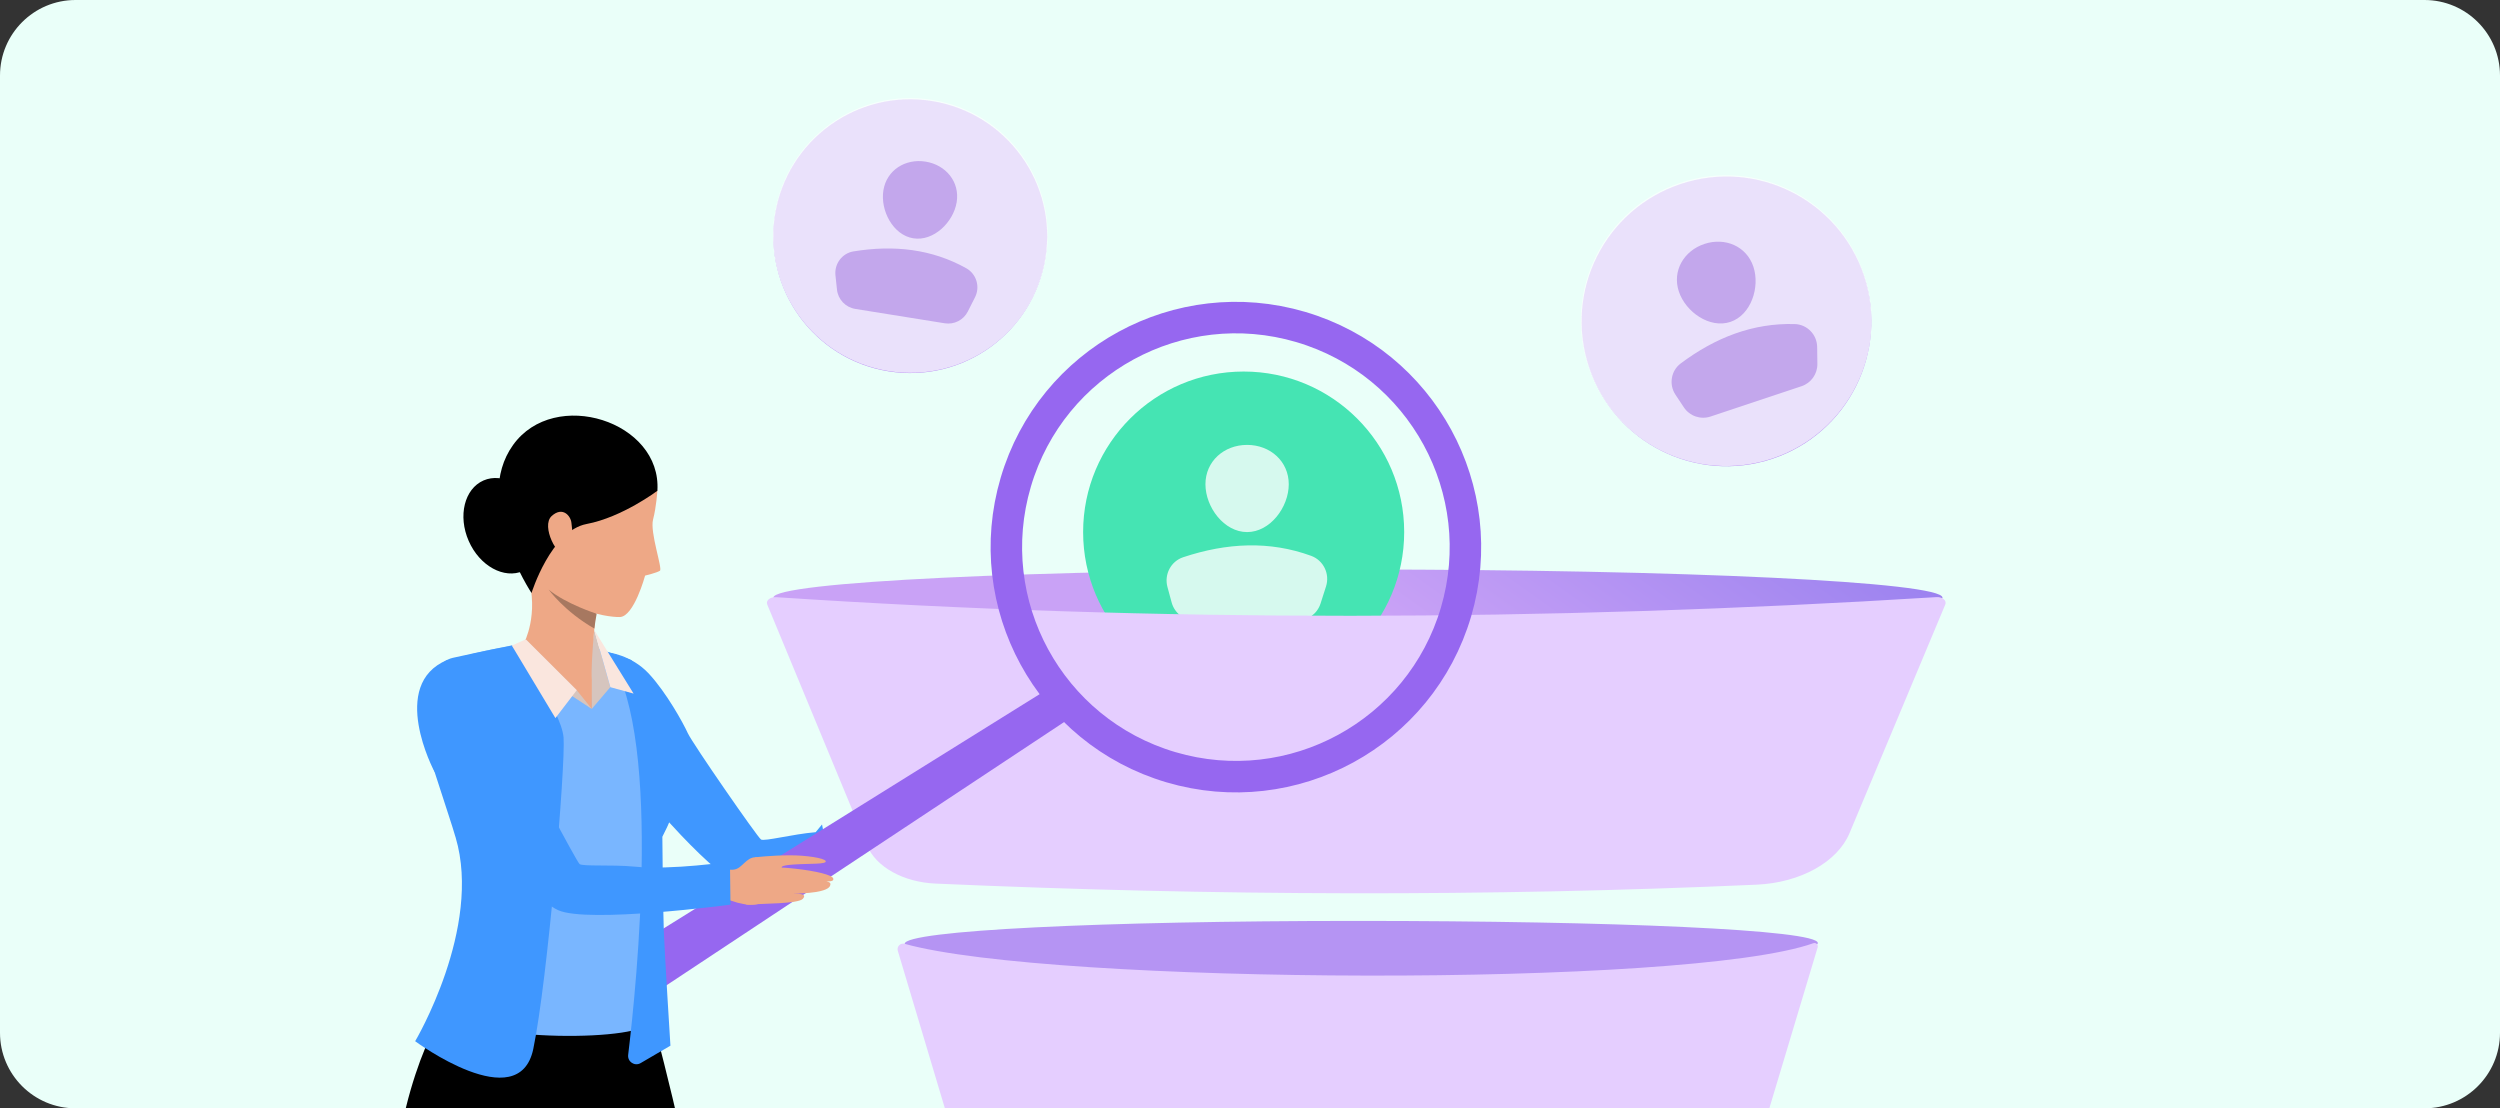 <svg width="397" height="176" viewBox="0 0 397 176" fill="none" xmlns="http://www.w3.org/2000/svg">
<rect x="0" y="0" width="397" height="176" fill="#333333" stroke="none"/>
<g clip-path="url(#clip0_346_13640)">
<path d="M0 12C0 5.373 5.373 0 12 0H385C391.627 0 397 5.373 397 12V164C397 170.627 391.627 176 385 176H12C5.373 176 0 170.627 0 164V12Z" fill="#EAFFF9"/>
<path d="M288.669 149.754C288.669 151.87 252.574 157.091 212.019 157.091C171.463 157.091 143.66 151.998 143.66 149.882C143.66 147.767 174.972 146.24 215.527 146.24C256.083 146.24 288.669 147.639 288.669 149.754Z" fill="#B594F3"/>
<path d="M308.466 94.905C308.466 97.373 267.576 99.373 215.636 99.373C163.697 99.373 122.812 97.372 122.812 94.905C122.812 92.437 163.698 90.438 215.636 90.438C267.575 90.438 308.466 92.437 308.466 94.905Z" fill="url(#paint0_linear_346_13640)"/>
<path d="M197.493 109.985C211.572 109.985 222.985 98.572 222.985 84.493C222.985 70.413 211.572 59 197.493 59C183.413 59 172 70.413 172 84.493C172 98.572 183.413 109.985 197.493 109.985Z" fill="#45E4B3"/>
<path d="M204.655 76.896C204.655 80.549 201.693 84.494 198.039 84.494C194.386 84.494 191.424 80.549 191.424 76.896C191.424 73.242 194.386 70.65 198.039 70.65C201.693 70.65 204.655 73.242 204.655 76.896Z" fill="#D6F9EE"/>
<path d="M189.83 98.561H205.979C207.679 98.561 209.184 97.462 209.702 95.843L210.572 93.127C211.208 91.138 210.174 88.985 208.213 88.268C201.641 85.865 194.845 86.174 187.884 88.49C185.934 89.139 184.852 91.224 185.39 93.208L186.058 95.675C186.519 97.379 188.065 98.561 189.83 98.561Z" fill="#D6F9EE"/>
<path d="M278.968 140.485C236.322 142.402 192.818 142.272 148.544 140.313C143.44 140.087 139.096 137.664 137.69 134.269L121.835 95.989C121.579 95.37 122.305 94.769 123.234 94.83C183.481 98.828 244.932 98.724 307.514 94.822C308.448 94.764 309.175 95.371 308.914 95.993L293.705 132.303C291.781 136.901 285.888 140.174 278.968 140.485Z" fill="#E5CEFF"/>
<path d="M262.254 215.728C230.055 219.33 198.676 219.189 168.038 215.665C164.186 215.222 160.963 212.535 159.853 208.82L142.572 150.985C142.372 150.315 142.987 149.691 143.66 149.88C166.81 156.358 268.003 156.889 287.955 149.784C288.368 149.637 288.771 150.018 288.645 150.437L271.308 208.182C270.077 212.286 266.511 215.251 262.254 215.728Z" fill="#E5CEFF"/>
<g opacity="0.8">
<path d="M141.1 58.967C152.954 60.871 164.107 52.806 166.011 40.952C167.915 29.099 159.85 17.946 147.996 16.042C136.142 14.137 124.99 22.203 123.085 34.056C121.181 45.91 129.247 57.063 141.1 58.967Z" fill="#9F58EE"/>
<path opacity="0.78" d="M141.105 58.925C152.998 60.835 164.189 52.742 166.099 40.849C168.01 28.955 159.917 17.765 148.024 15.854C136.13 13.943 124.939 22.036 123.029 33.93C121.118 45.823 129.211 57.014 141.105 58.925Z" fill="white"/>
<path d="M151.923 32.094C151.406 35.309 148.244 38.36 145.029 37.843C141.815 37.327 139.767 33.439 140.283 30.224C140.8 27.01 143.771 25.149 146.986 25.665C150.2 26.182 152.439 28.88 151.923 32.094Z" fill="#B991E8"/>
<path d="M135.82 49.056L150.026 51.338C151.522 51.579 153.001 50.825 153.686 49.474L154.834 47.207C155.675 45.548 155.069 43.508 153.446 42.6C148.004 39.557 141.982 38.868 135.531 39.922C133.724 40.218 132.477 41.899 132.67 43.72L132.91 45.985C133.075 47.549 134.267 48.807 135.82 49.056Z" fill="#B991E8"/>
</g>
<g opacity="0.8">
<path d="M281.441 72.859C293.494 68.842 300.008 55.815 295.992 43.763C291.975 31.71 278.948 25.195 266.896 29.212C254.843 33.228 248.328 46.255 252.345 58.308C256.361 70.361 269.388 76.875 281.441 72.859Z" fill="#9F58EE"/>
<path opacity="0.78" d="M281.423 72.817C293.516 68.787 300.053 55.716 296.023 43.623C291.993 31.53 278.922 24.993 266.829 29.023C254.735 33.053 248.199 46.124 252.229 58.217C256.259 70.311 269.33 76.847 281.423 72.817Z" fill="white"/>
<path d="M278.437 42.351C279.526 45.62 278.052 50.03 274.784 51.12C271.516 52.209 267.691 49.564 266.602 46.295C265.513 43.027 267.389 39.826 270.658 38.737C273.926 37.648 277.348 39.083 278.437 42.351Z" fill="#B991E8"/>
<path d="M271.634 66.147L286.079 61.333C287.6 60.826 288.618 59.396 288.599 57.792L288.567 55.104C288.543 53.135 286.976 51.518 285.009 51.461C278.414 51.27 272.428 53.572 266.891 57.719C265.341 58.881 264.994 61.069 266.067 62.683L267.4 64.69C268.32 66.077 270.055 66.673 271.634 66.147Z" fill="#B991E8"/>
</g>
<path d="M131.838 137.626C131.838 137.626 123.835 142.373 118.812 141.124C116.16 140.473 112.015 136.691 108.151 132.627C107.519 131.959 106.886 131.273 106.272 130.604C102.021 125.925 98.544 121.457 98.544 121.457C98.544 121.457 88.006 109.09 96.471 103.584C96.471 103.584 100.195 103.936 103.022 106.962C105.833 109.987 108.485 114.807 109.222 116.426C109.96 118.044 120.305 132.979 120.849 133.313C121.376 133.647 125.907 132.451 129.525 132.152L130.538 130.924L131.838 137.626Z" fill="#3F97FF"/>
<path d="M167.65 108.64L80.978 162.641C77.146 164.924 75.25 173.112 75.25 173.112L75.672 173.71C75.672 173.71 75.173 176.969 78.832 174.349L170.117 113.91L167.65 108.64Z" fill="#9667F0"/>
<path d="M74.305 155.865C74.305 155.865 69.247 162.321 67.456 166.596C65.664 170.87 62.696 180.229 63.082 187.494C63.486 194.742 65.857 208.357 65.172 211.436C64.47 214.514 63.785 220.882 63.047 223.064C62.309 225.245 59.324 231.613 59.025 238.175C58.727 244.736 61.15 273.498 60.94 276.189C60.746 278.863 69.616 277.227 69.616 277.227C69.616 277.227 69.844 251.298 70.828 246.812C71.829 242.344 73.006 227.127 73.901 226.037C74.797 224.946 77.291 213.424 77.467 211.541C77.625 209.712 88.233 178.206 88.83 172.841C89.427 167.475 102.723 155.865 102.723 155.865C102.723 155.865 89.691 150.869 74.305 155.865Z" fill="black"/>
<path d="M107.271 270.911C105.392 270.612 100.334 241.551 100.931 236.379C101.528 231.207 102.125 220.195 100.439 215.709C99.333 212.771 92.413 197.819 87.759 187.317C87.109 185.839 86.494 184.449 85.95 183.183C84.474 179.77 83.491 177.343 83.473 176.85C83.368 174.862 76.905 140.63 102.459 155.864C102.459 155.864 102.723 158.573 103.021 159.558C103.32 160.543 110.169 185.892 110.854 195.637C111.557 205.383 113.331 213.633 113.629 215.727C113.928 217.803 113.331 224.769 112.734 226.545C112.137 228.34 116.598 268.712 116.896 269.714C117.195 270.717 109.151 271.21 107.271 270.911Z" fill="black"/>
<path d="M92.432 101.771C92.432 101.771 97.262 104.058 98.948 104.392C100.634 104.726 107.15 113.205 108.292 116.301C109.433 119.398 108.292 124.042 105.938 129.495C103.585 134.948 105.798 136.76 104.726 142.213C103.655 147.667 102.707 159.207 102.917 162.232C103.128 165.258 75.747 165.839 69.512 160.332C69.512 160.332 75.782 150.921 76.59 149.567C77.398 148.212 76.731 140.894 75.975 139.012C75.238 137.13 70.004 121.561 70.004 121.561C70.004 121.561 66.298 108.808 69.933 105.975C73.095 103.513 81.701 102.651 83.229 102.105C84.792 101.542 89.271 101.314 92.432 101.771Z" fill="#79B6FF"/>
<path d="M93.977 112.572L96.91 109.124L94.364 100.047C94.364 100.047 93.503 105.096 93.977 112.572Z" fill="#D6C5BE"/>
<path d="M94.732 96.175C94.732 96.175 93.766 105.058 93.977 107.961C93.977 107.961 88.954 113.009 83.228 102.085C83.228 102.085 85.635 97.582 83.826 91.443C82.017 85.286 94.732 96.175 94.732 96.175Z" fill="#EEA886"/>
<path d="M93.977 107.965V112.574L88.198 108.246L93.977 107.965Z" fill="#EEA886"/>
<path d="M93.977 112.575L91.588 109.602L83.491 101.527L80.874 104.043L93.977 112.575Z" fill="#D6C5BE"/>
<path d="M84.685 166.577C82.402 177.501 65.927 165.346 65.927 165.346C65.927 165.346 76.606 147.368 72.356 132.995C72.32 132.89 72.285 132.767 72.25 132.661C71.987 131.746 71.706 130.884 71.442 130.075C71.389 129.935 71.354 129.776 71.302 129.636C70.371 126.803 69.616 124.481 69.001 122.546C67.104 116.636 66.56 114.683 66.56 114.683C66.56 114.683 67.368 105.483 71.916 104.462C76.465 103.442 81.295 102.492 81.295 102.492C81.295 102.492 89.164 112.607 89.497 117.146C89.813 121.684 86.968 155.653 84.685 166.577Z" fill="#3F97FF"/>
<path d="M108.958 118.4C108.958 118.4 109.467 124.662 105.182 132.878C105.182 132.878 105.269 143.89 105.41 147.725C105.55 151.559 106.464 166.055 106.464 166.055L101.739 168.816C100.791 169.379 99.614 168.605 99.755 167.497C101.089 156.467 105.428 114.6 96.031 103.359L100.211 104.802C100.211 104.819 108.958 114.02 108.958 118.4Z" fill="#3F97FF"/>
<path d="M96.927 109.124L100.615 110.144L94.363 100.047L96.927 109.124Z" fill="#FAE6DE"/>
<path d="M91.588 109.602L88.198 114.035L81.278 102.513L83.491 101.527L91.588 109.602Z" fill="#FAE6DE"/>
<path d="M91.236 67.501C94.766 67.166 102.723 68.574 104.391 77.932C104.391 77.932 104.233 80.483 103.706 82.506C103.179 84.529 105.252 90.317 104.795 90.633C104.338 90.95 102.442 91.407 102.442 91.407C102.442 91.407 100.685 97.934 98.42 97.986C96.171 98.039 87.566 96.685 83.157 88.874C78.766 81.081 76.957 68.873 91.236 67.501Z" fill="#EEA886"/>
<path d="M104.392 77.935C104.392 77.935 98.824 82.139 93.151 83.212C87.478 84.285 84.405 94.171 84.405 94.171C84.405 94.171 74.886 79.835 81.472 70.669C88.058 61.469 105.112 66.905 104.392 77.935Z" fill="black"/>
<path d="M90.745 83.056C90.657 81.948 89.358 80.347 87.601 81.948C85.862 83.548 88.55 88.703 90.007 88.105C91.483 87.524 90.833 84.199 90.745 83.056Z" fill="#EEA886"/>
<path d="M94.75 97.462C94.627 98.148 94.487 98.957 94.381 99.819C89.621 97.093 87.127 93.627 87.127 93.627C89.885 95.914 94.75 97.462 94.75 97.462Z" fill="#A77860"/>
<path d="M115.562 138.056C115.562 138.056 116.388 138.25 117.037 137.951C118.144 137.441 118.864 135.734 120.515 136.227C122.166 136.719 121.832 142.138 121.2 143.052C120.568 143.967 118.126 143.967 114.842 142.542C111.522 141.117 115.562 138.056 115.562 138.056Z" fill="#EEA886"/>
<path d="M119.918 136.141C119.918 136.141 122.5 135.825 125.415 135.825C127.962 135.807 130.93 136.265 131.123 136.739C131.334 137.285 128.559 137.109 126.03 137.285C123.694 137.443 124.168 137.795 124.168 137.795C124.168 137.795 124.045 137.689 126.61 137.988C129.367 138.305 132.142 138.903 132.318 139.501C132.388 139.8 132.265 139.959 131.246 139.994C131.844 140.082 131.896 140.258 131.861 140.504C131.721 141.753 127.576 141.876 125.925 141.929C127.189 141.894 128.12 141.999 127.505 142.721C126.803 143.547 120.937 143.477 118.829 143.653C116.493 143.846 119.918 136.141 119.918 136.141Z" fill="#EEA886"/>
<path d="M85.441 81.064C87.18 85.022 86.126 89.332 83.088 90.669C80.049 92.006 76.168 89.877 74.429 85.902C72.69 81.926 73.744 77.634 76.782 76.297C79.821 74.978 83.702 77.106 85.441 81.064Z" fill="black"/>
<path d="M70.987 104.816C70.987 104.816 75.501 105.643 77.714 109.126C79.945 112.609 82.228 117.57 82.667 119.276C83.106 121 91.554 136.78 92.028 137.202C92.502 137.624 97.157 137.272 100.775 137.624C106.676 138.205 115.914 136.832 115.914 136.832L116.002 143.658C116.002 143.658 93.345 146.666 88.638 144.537C82.878 141.952 68.932 122.425 68.932 122.425C68.932 122.425 61.679 108.722 70.987 104.816Z" fill="#3F97FF"/>
<circle cx="196.26" cy="86.883" r="36.443" transform="rotate(16.426 196.26 86.883)" stroke="#9667F0" stroke-width="5"/>
</g>
<defs>
<linearGradient id="paint0_linear_346_13640" x1="215.836" y1="94.629" x2="310.626" y2="-38.382" gradientUnits="userSpaceOnUse">
<stop stop-color="#C9A2F6"/>
<stop offset="1" stop-color="#4042E2"/>
</linearGradient>
<clipPath id="clip0_346_13640">
<path d="M0 12C0 5.373 5.373 0 12 0H385C391.627 0 397 5.373 397 12V164C397 170.627 391.627 176 385 176H12C5.373 176 0 170.627 0 164V12Z" fill="white"/>
</clipPath>
</defs>
</svg>
